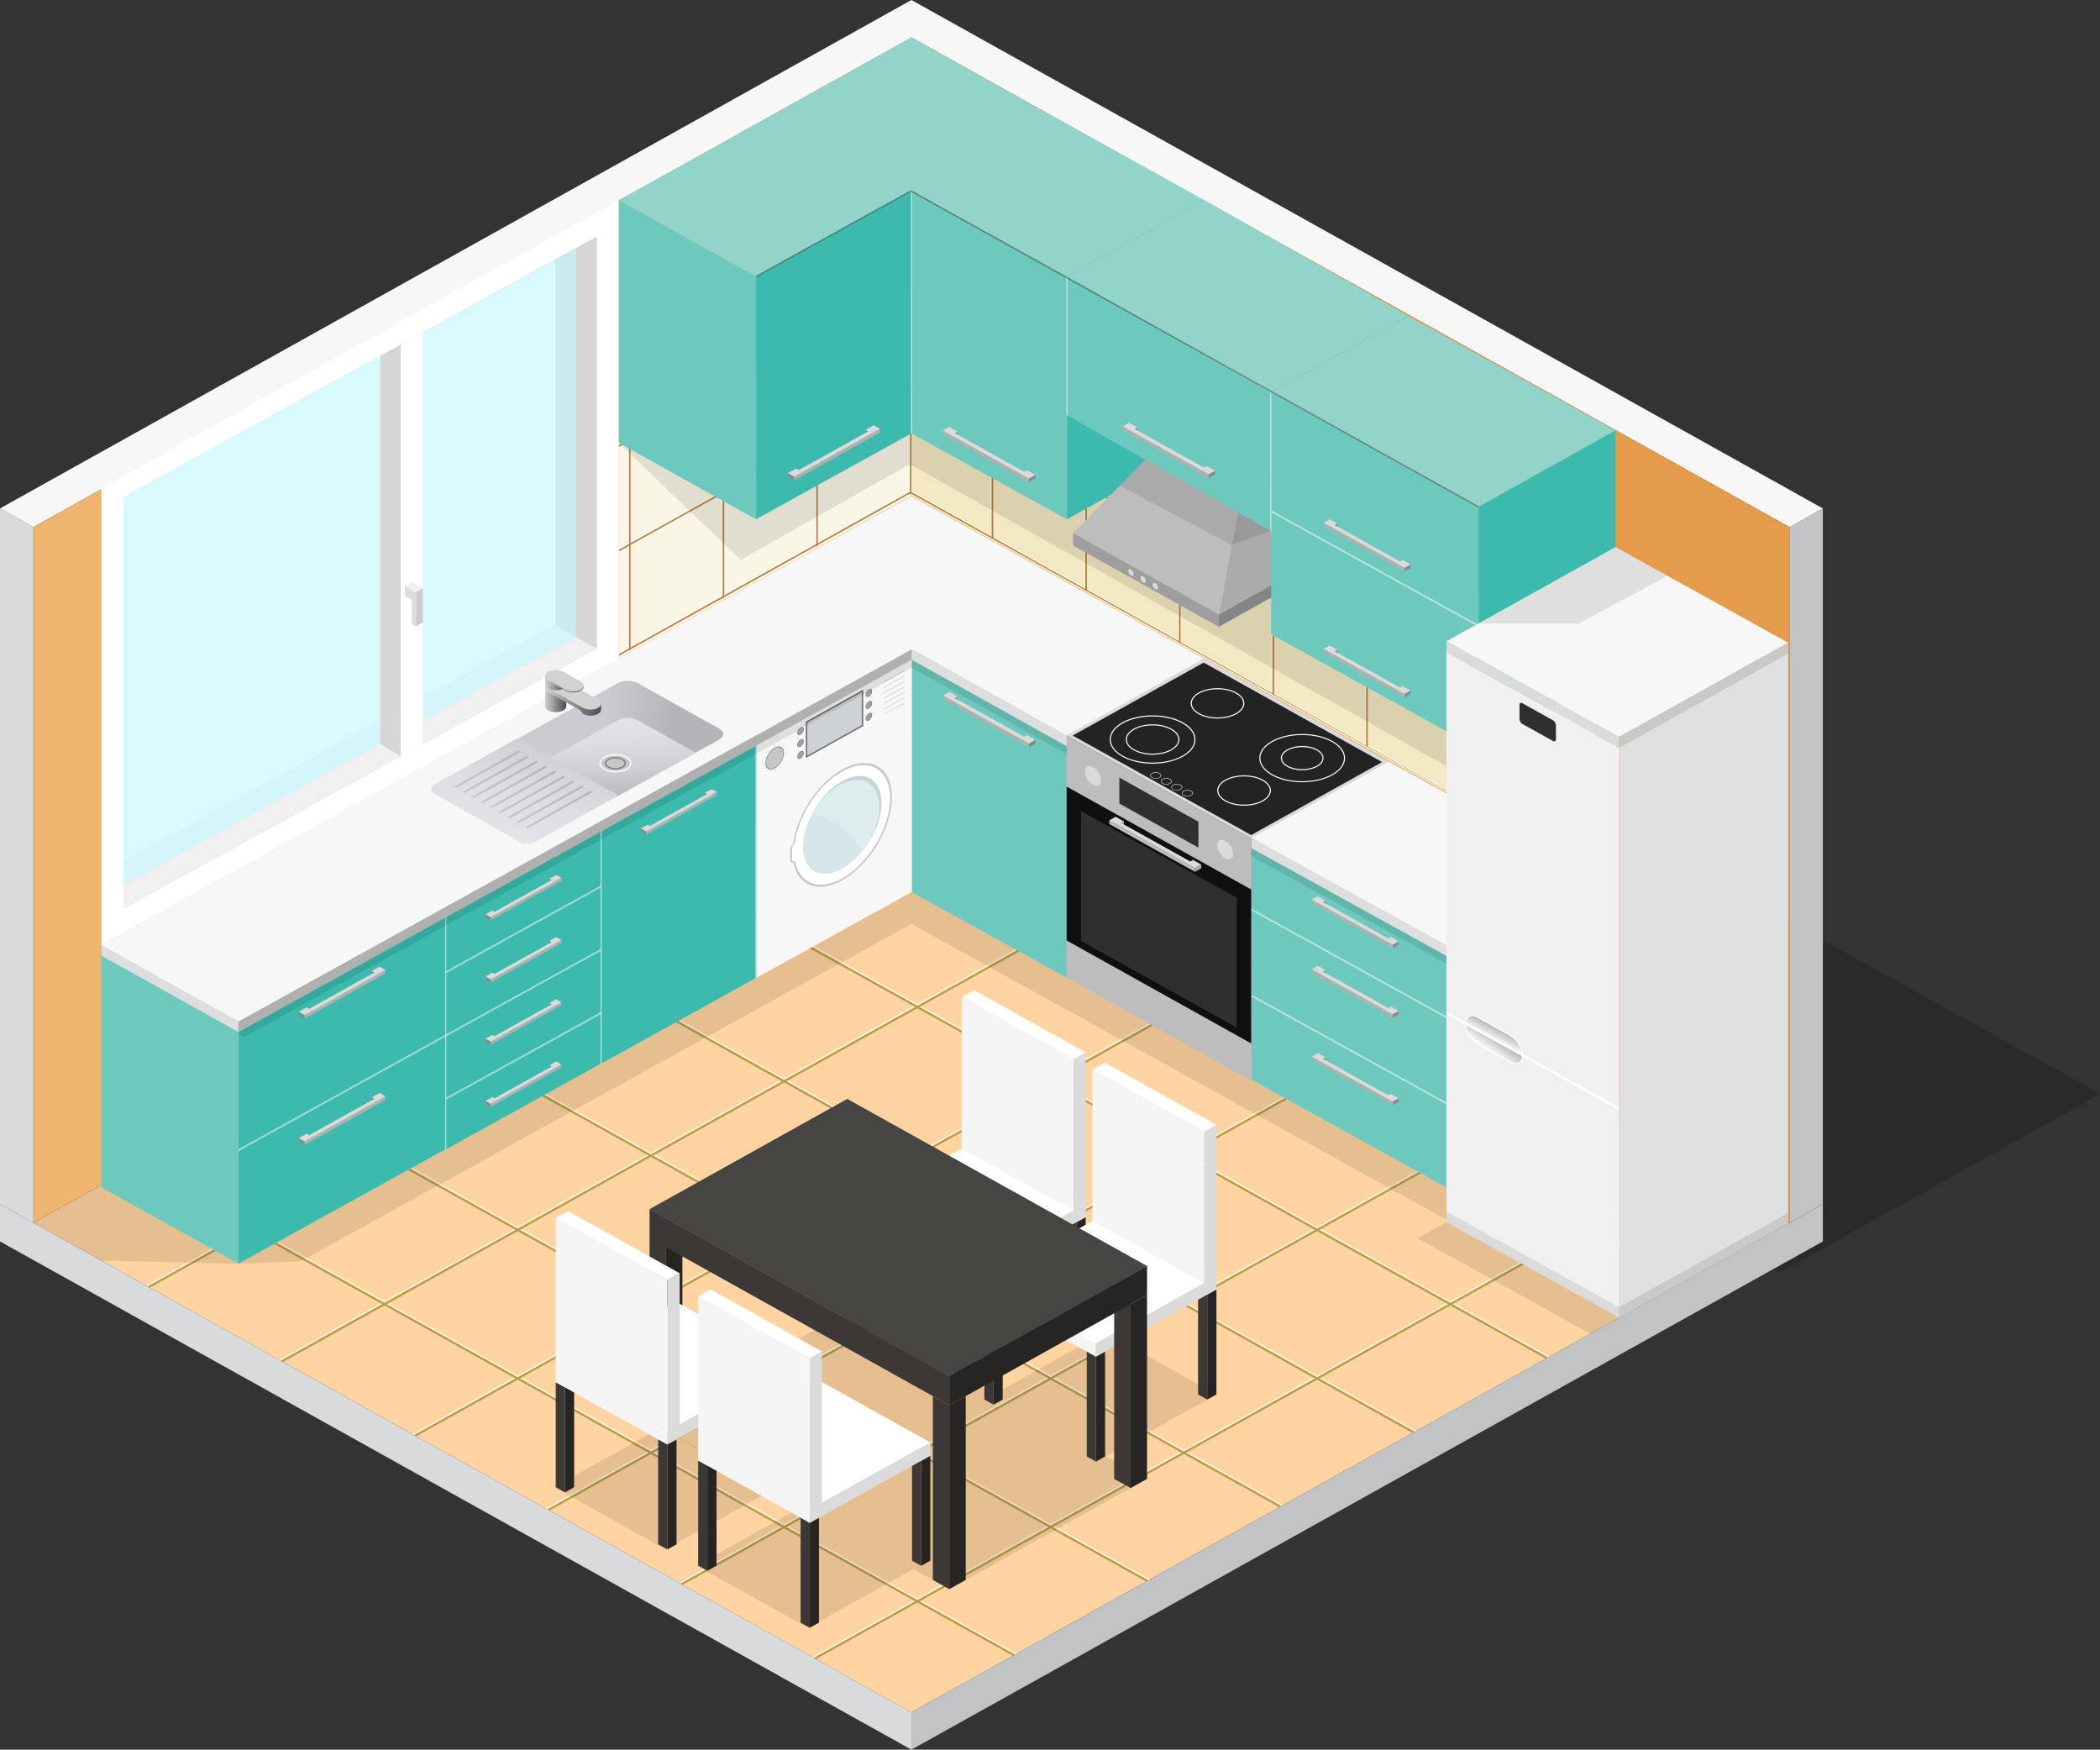 <?xml version="1.0" encoding="UTF-8"?>
<svg id="Layer_2" data-name="Layer 2" xmlns="http://www.w3.org/2000/svg" xmlns:xlink="http://www.w3.org/1999/xlink" viewBox="0 0 621.85 518.02">
  <rect x="0" y="0" width="621.85" height="518.02" fill="#333333" stroke="none"/>
  <defs>
    <style>
      .cls-1 {
        fill: #ddd;
      }

      .cls-2 {
        fill: url(#linear-gradient-2);
      }

      .cls-3 {
        fill: #f0f0f0;
      }

      .cls-4 {
        opacity: .7;
      }

      .cls-5 {
        fill: #0f0f0f;
      }

      .cls-6, .cls-7 {
        fill: #fff;
      }

      .cls-8 {
        fill: url(#linear-gradient-17);
      }

      .cls-9 {
        fill: #9e4f00;
      }

      .cls-10 {
        fill: #fafafa;
      }

      .cls-11 {
        fill: #e59c4a;
      }

      .cls-12 {
        fill: #dbdbdb;
      }

      .cls-13 {
        opacity: .5;
      }

      .cls-14 {
        fill: #d8dadb;
      }

      .cls-15 {
        fill: #3b3835;
      }

      .cls-16 {
        fill: url(#linear-gradient-15);
      }

      .cls-17 {
        fill: #c2f9ff;
        opacity: .6;
      }

      .cls-18 {
        fill: url(#linear-gradient-18);
      }

      .cls-19 {
        fill: #f5f5f5;
      }

      .cls-20 {
        fill: #a0a0a0;
      }

      .cls-21 {
        fill: url(#linear-gradient-14);
      }

      .cls-22 {
        fill: url(#linear-gradient-6);
      }

      .cls-23 {
        clip-path: url(#clippath-2);
      }

      .cls-24, .cls-7 {
        opacity: .2;
      }

      .cls-25 {
        fill: #d6d6d6;
      }

      .cls-26 {
        fill: #c7c7c9;
      }

      .cls-27 {
        fill: #c9c9c9;
      }

      .cls-28 {
        fill-rule: evenodd;
        opacity: .18;
      }

      .cls-29 {
        fill: #232323;
      }

      .cls-30 {
        fill: #2f2f2f;
      }

      .cls-31 {
        fill: #e0e0e0;
      }

      .cls-32 {
        fill: #d5e7e8;
      }

      .cls-33 {
        fill: url(#linear-gradient-11);
      }

      .cls-34 {
        fill: #dedede;
      }

      .cls-35 {
        fill: #f2e8c2;
      }

      .cls-36 {
        fill: #bdbdbd;
      }

      .cls-37 {
        clip-path: url(#clippath-1);
      }

      .cls-38 {
        fill: url(#linear-gradient-10);
      }

      .cls-39 {
        fill: #b0b0b0;
      }

      .cls-40 {
        opacity: .4;
      }

      .cls-41 {
        fill: #262523;
      }

      .cls-42 {
        fill: url(#linear-gradient-16);
      }

      .cls-43 {
        fill: #6dc9bd;
      }

      .cls-44 {
        fill: #faf6e6;
      }

      .cls-45 {
        fill: #ffd4a1;
      }

      .cls-46 {
        fill: #c1c3c4;
      }

      .cls-47 {
        fill: url(#linear-gradient-5);
      }

      .cls-48 {
        opacity: .1;
      }

      .cls-49 {
        clip-path: url(#clippath);
      }

      .cls-50 {
        fill: #858585;
      }

      .cls-51 {
        fill: #3bbaad;
      }

      .cls-52 {
        fill: #cdd3d4;
      }

      .cls-53 {
        fill: none;
      }

      .cls-54 {
        fill: url(#linear-gradient-7);
      }

      .cls-55 {
        fill: #ccc;
      }

      .cls-56 {
        fill: #ababab;
      }

      .cls-57 {
        fill: #f7f7f7;
      }

      .cls-58 {
        fill: url(#linear-gradient-9);
      }

      .cls-59 {
        fill: url(#linear-gradient-3);
      }

      .cls-60 {
        fill: #92d4c9;
      }

      .cls-61 {
        fill: #a8a8a8;
      }

      .cls-62 {
        fill: url(#linear-gradient);
      }

      .cls-63 {
        fill: #474542;
      }

      .cls-64 {
        fill: #7f7f7f;
      }

      .cls-65 {
        fill: #8a8a8a;
      }

      .cls-66 {
        fill: #6d6d6d;
      }

      .cls-67 {
        fill: #efb46d;
      }

      .cls-68 {
        fill: #d2d2d2;
      }

      .cls-69 {
        fill: #9e9e9e;
      }

      .cls-70 {
        fill: #c6c6c6;
      }

      .cls-71 {
        fill: url(#linear-gradient-19);
      }

      .cls-72 {
        fill: #231f20;
      }

      .cls-73 {
        fill: url(#linear-gradient-4);
      }

      .cls-74 {
        fill: url(#linear-gradient-8);
      }

      .cls-75 {
        fill: #9e8819;
      }

      .cls-76 {
        fill: url(#linear-gradient-12);
      }

      .cls-77 {
        fill: url(#linear-gradient-13);
      }
    </style>
    <clipPath id="clippath">
      <polygon class="cls-53" points="529.88 362.03 269.89 217.09 9.91 362.03 269.89 506.97 529.88 362.03"/>
    </clipPath>
    <clipPath id="clippath-1">
      <polygon class="cls-53" points="269.89 146.25 183.2 194.36 183.2 130.37 269.89 82.27 269.89 146.25"/>
    </clipPath>
    <clipPath id="clippath-2">
      <polygon class="cls-53" points="269.93 146.25 472.6 258.71 472.6 194.73 269.93 82.27 269.93 146.25"/>
    </clipPath>
    <linearGradient id="linear-gradient" x1="440.47" y1="311.11" x2="443.23" y2="307.17" gradientUnits="userSpaceOnUse">
      <stop offset="0" stop-color="#fff"/>
      <stop offset="1" stop-color="#b3b3b3"/>
    </linearGradient>
    <linearGradient id="linear-gradient-2" x1="443.92" y1="304.55" x2="442.16" y2="307.87" gradientUnits="userSpaceOnUse">
      <stop offset="0" stop-color="#b3b3b3"/>
      <stop offset="1" stop-color="#fff"/>
    </linearGradient>
    <linearGradient id="linear-gradient-3" x1="3563.14" y1="222.12" x2="3501.87" y2="215.68" gradientTransform="translate(-3349.46)" gradientUnits="userSpaceOnUse">
      <stop offset=".26" stop-color="#b4b5b8"/>
      <stop offset=".32" stop-color="#b9babd"/>
      <stop offset=".58" stop-color="#cbcccf"/>
    </linearGradient>
    <linearGradient id="linear-gradient-4" x1="3531.7" y1="212.82" x2="3533.32" y2="235.97" gradientTransform="translate(-3349.46)" gradientUnits="userSpaceOnUse">
      <stop offset="0" stop-color="#e3e4e8"/>
      <stop offset=".29" stop-color="#dddee2"/>
      <stop offset=".64" stop-color="#cfd0d4"/>
      <stop offset="1" stop-color="#b8b9bd"/>
    </linearGradient>
    <linearGradient id="linear-gradient-5" x1="-3687.75" y1="-1834.6" x2="-3680.43" y2="-1802.89" gradientTransform="translate(-1216.51 -2657.68) rotate(-150) skewX(-30)" gradientUnits="userSpaceOnUse">
      <stop offset="0" stop-color="#e3e4e8"/>
      <stop offset=".46" stop-color="#dddee2"/>
      <stop offset="1" stop-color="#cfd0d4"/>
    </linearGradient>
    <linearGradient id="linear-gradient-6" x1="529.13" y1="-512.36" x2="530.4" y2="-512.36" gradientTransform="translate(-827.08 258.67) rotate(30) skewX(-30)" gradientUnits="userSpaceOnUse">
      <stop offset="0" stop-color="#e3e4e8"/>
      <stop offset=".44" stop-color="#c5c6ca"/>
      <stop offset="1" stop-color="#a4a5a8"/>
    </linearGradient>
    <linearGradient id="linear-gradient-7" x1="532.16" y1="-512.41" x2="533.43" y2="-512.41" xlink:href="#linear-gradient-6"/>
    <linearGradient id="linear-gradient-8" x1="535.19" y1="-512.45" x2="536.45" y2="-512.45" xlink:href="#linear-gradient-6"/>
    <linearGradient id="linear-gradient-9" x1="538.21" y1="-512.5" x2="539.48" y2="-512.5" xlink:href="#linear-gradient-6"/>
    <linearGradient id="linear-gradient-10" x1="541.24" y1="-512.54" x2="542.51" y2="-512.54" xlink:href="#linear-gradient-6"/>
    <linearGradient id="linear-gradient-11" x1="544.27" y1="-512.59" x2="545.54" y2="-512.59" xlink:href="#linear-gradient-6"/>
    <linearGradient id="linear-gradient-12" x1="547.29" y1="-512.64" x2="548.57" y2="-512.64" xlink:href="#linear-gradient-6"/>
    <linearGradient id="linear-gradient-13" x1="550.32" y1="-512.68" x2="551.59" y2="-512.68" xlink:href="#linear-gradient-6"/>
    <linearGradient id="linear-gradient-14" x1="553.35" y1="-512.73" x2="554.62" y2="-512.73" xlink:href="#linear-gradient-6"/>
    <linearGradient id="linear-gradient-15" x1="2095.44" y1="207.28" x2="2101.72" y2="207.28" gradientTransform="translate(-1934.03)" gradientUnits="userSpaceOnUse">
      <stop offset="0" stop-color="#d2d2d2"/>
      <stop offset=".61" stop-color="#7e7d81"/>
      <stop offset="1" stop-color="#4e4d52"/>
    </linearGradient>
    <linearGradient id="linear-gradient-16" x1="2112.02" y1="208.29" x2="2112.02" y2="208.29" xlink:href="#linear-gradient-15"/>
    <linearGradient id="linear-gradient-17" y1="207.24" x2="2112.02" y2="207.24" xlink:href="#linear-gradient-15"/>
    <linearGradient id="linear-gradient-18" x1="2095.45" y1="202.32" x2="2101.73" y2="202.32" xlink:href="#linear-gradient-15"/>
    <linearGradient id="linear-gradient-19" x1="2095.44" y1="202.63" x2="2106.87" y2="202.63" xlink:href="#linear-gradient-15"/>
  </defs>
  <g id="_Ñëîé_2" data-name="Ñëîé 2">
    <polygon class="cls-28" points="527.03 376.77 621.85 323.84 497.33 254.91 490.47 361.92 527.03 376.77"/>
    <g>
      <g>
        <g>
          <polygon class="cls-45" points="529.88 362.03 269.89 217.09 9.91 362.03 269.89 506.97 529.88 362.03"/>
          <polygon class="cls-14" points="9.91 156.05 0 150.53 0 356.51 9.91 362.03 9.91 156.05"/>
          <polygon class="cls-57" points="0 150.53 9.91 156.05 269.89 11.11 269.89 0 0 150.53"/>
          <polygon class="cls-67" points="9.91 156.05 9.91 256.28 9.91 256.28 9.91 362.03 269.89 217.09 269.89 111.34 269.89 11.11 9.91 156.05"/>
          <polygon class="cls-46" points="529.88 156.05 539.78 150.53 539.78 356.51 529.88 362.03 529.88 156.05"/>
          <polygon class="cls-57" points="539.78 150.53 529.88 156.05 269.89 11.11 269.89 0 539.78 150.53"/>
          <polygon class="cls-14" points="0 356.51 0 367.55 269.89 518.02 269.89 506.97 0 356.51"/>
          <polygon class="cls-46" points="539.79 356.51 539.79 367.55 269.89 518.02 269.89 506.97 539.79 356.51"/>
          <polygon class="cls-11" points="529.88 256.28 529.88 156.05 269.89 11.11 269.89 111.34 269.89 217.09 529.88 362.03 529.88 256.28 529.88 256.28"/>
        </g>
        <g class="cls-4">
          <g class="cls-49">
            <g>
              <polygon class="cls-6" points="-22.06 373.76 -22.39 373.2 289.19 199.5 289.52 200.06 -22.06 373.76"/>
              <polygon class="cls-6" points="17.39 395.75 17.06 395.2 328.64 221.49 328.98 222.05 17.39 395.75"/>
              <polygon class="cls-6" points="56.85 417.75 56.51 417.19 368.1 243.49 368.43 244.05 56.85 417.75"/>
              <polygon class="cls-6" points="96.3 439.75 95.97 439.18 407.55 265.48 407.88 266.04 96.3 439.75"/>
              <polygon class="cls-6" points="135.76 461.74 135.42 461.18 447 287.48 447.34 288.04 135.76 461.74"/>
              <polygon class="cls-6" points="175.21 483.73 174.87 483.17 486.46 309.47 486.79 310.03 175.21 483.73"/>
              <polygon class="cls-6" points="214.66 505.73 214.33 505.17 525.91 331.47 526.24 332.03 214.66 505.73"/>
              <polygon class="cls-6" points="254.12 527.72 253.78 527.17 565.36 353.46 565.7 354.02 254.12 527.72"/>
              <polygon class="cls-6" points="289.19 527.72 -22.39 354.02 -22.06 353.46 289.53 527.17 289.19 527.72"/>
              <polygon class="cls-6" points="328.64 505.73 17.06 332.03 17.39 331.46 328.98 505.17 328.64 505.73"/>
              <polygon class="cls-6" points="368.1 483.73 56.51 310.03 56.85 309.47 368.43 483.17 368.1 483.73"/>
              <polygon class="cls-6" points="407.55 461.74 95.97 288.03 96.3 287.48 407.88 461.18 407.55 461.74"/>
              <polygon class="cls-6" points="447 439.75 135.42 266.04 135.75 265.48 447.34 439.18 447 439.75"/>
              <polygon class="cls-6" points="486.46 417.75 174.87 244.05 175.21 243.49 486.79 417.19 486.46 417.75"/>
              <polygon class="cls-6" points="525.91 395.75 214.33 222.05 214.66 221.49 526.25 395.2 525.91 395.75"/>
              <polygon class="cls-6" points="565.36 373.76 253.78 200.06 254.11 199.5 565.7 373.2 565.36 373.76"/>
            </g>
            <g>
              <polygon class="cls-75" points="-22.06 374.29 -22.39 373.72 289.19 200.02 289.52 200.58 -22.06 374.29"/>
              <polygon class="cls-75" points="17.39 396.28 17.06 395.72 328.64 222.02 328.98 222.58 17.39 396.28"/>
              <polygon class="cls-75" points="56.85 418.27 56.51 417.71 368.1 244.01 368.43 244.57 56.85 418.27"/>
              <polygon class="cls-75" points="96.3 440.27 95.97 439.71 407.55 266 407.88 266.57 96.3 440.27"/>
              <polygon class="cls-75" points="135.76 462.26 135.42 461.71 447 288 447.34 288.56 135.76 462.26"/>
              <polygon class="cls-75" points="175.21 484.26 174.87 483.7 486.46 310 486.79 310.55 175.21 484.26"/>
              <polygon class="cls-75" points="214.66 506.25 214.33 505.69 525.91 331.99 526.24 332.55 214.66 506.25"/>
              <polygon class="cls-75" points="254.12 528.25 253.78 527.69 565.36 353.99 565.7 354.54 254.12 528.25"/>
              <polygon class="cls-75" points="289.19 528.25 -22.39 354.54 -22.06 353.99 289.53 527.69 289.19 528.25"/>
              <polygon class="cls-75" points="328.64 506.25 17.06 332.55 17.39 331.99 328.98 505.69 328.64 506.25"/>
              <polygon class="cls-75" points="368.1 484.26 56.51 310.55 56.85 310 368.43 483.7 368.1 484.26"/>
              <polygon class="cls-75" points="407.55 462.26 95.97 288.56 96.3 288 407.88 461.71 407.55 462.26"/>
              <polygon class="cls-75" points="447 440.27 135.42 266.57 135.75 266 447.34 439.71 447 440.27"/>
              <polygon class="cls-75" points="486.46 418.27 174.87 244.57 175.21 244.01 486.79 417.72 486.46 418.27"/>
              <polygon class="cls-75" points="525.91 396.28 214.33 222.58 214.66 222.02 526.25 395.72 525.91 396.28"/>
              <polygon class="cls-75" points="565.36 374.29 253.78 200.58 254.11 200.02 565.7 373.73 565.36 374.29"/>
            </g>
          </g>
        </g>
      </g>
      <polygon class="cls-48" points="70.6 374.15 30.03 373.25 9.91 362.03 29.57 351.07 70.6 374.15"/>
      <polygon class="cls-48" points="428.46 361.17 261.35 268.87 269.89 264.11 437 356.41 428.46 361.17"/>
      <polygon class="cls-48" points="89.06 373.43 269.83 273.55 261.33 268.87 70.6 374.15 89.06 373.43"/>
      <g>
        <polygon class="cls-57" points="269.89 194.68 269.89 229.4 269.89 264.11 223.99 289.49 223.99 254.78 223.99 220.06 269.89 194.68"/>
        <polygon class="cls-6" points="269.89 194.69 223.99 220.08 181.12 196.21 227.02 170.82 269.89 194.69"/>
        <polygon class="cls-31" points="223.99 289.49 181.12 265.62 181.12 196.19 223.99 220.06 223.99 289.49"/>
        <g>
          <path class="cls-24" d="m234.01,251.58v3.15c0,.61.42.86.95.61,1.29,6.86,7.26,9.27,14.44,5.27,8.12-4.53,14.7-15.53,14.7-24.58s-6.58-12.72-14.7-8.2c-7.4,4.12-13.52,13.63-14.55,22.14-.48.37-.84,1.04-.84,1.61Zm3.33-.63c0-7.43,5.4-16.46,12.06-20.17,6.66-3.71,12.06-.7,12.06,6.73s-5.4,16.46-12.06,20.17c-6.66,3.71-12.06.7-12.06-6.72Z"/>
          <path class="cls-32" d="m237.74,250.73c0,7.17,5.21,10.08,11.65,6.49,6.43-3.59,11.65-12.31,11.65-19.48s-5.21-10.08-11.65-6.5-11.65,12.31-11.65,19.48Z"/>
          <path class="cls-6" d="m234.53,251.34v3.05c0,.59.41.83.92.59,1.25,6.63,7.01,8.95,13.94,5.09,7.84-4.37,14.2-15,14.2-23.74s-6.36-12.29-14.2-7.92c-7.15,3.98-13.06,13.17-14.05,21.38-.46.36-.82,1-.82,1.55Zm3.22-.61c0-7.17,5.21-15.89,11.65-19.48s11.65-.68,11.65,6.5-5.21,15.89-11.65,19.48c-6.43,3.58-11.65.68-11.65-6.49Z"/>
          <path class="cls-7" d="m240.34,241.11c2.14-4.13,5.4-7.83,9.05-9.87,6.43-3.59,11.65-.68,11.65,6.5,0,4.8-2.34,10.3-5.82,14.48-3.24-6.12-8.43-9.94-14.88-11.11Z"/>
          <path class="cls-48" d="m260.34,238.91c0-7.17-5.21-10.08-11.65-6.49-3.05,1.7-5.82,4.55-7.89,7.84,2.13-3.78,5.19-7.12,8.59-9.01,6.43-3.59,11.65-.68,11.65,6.5,0,3.78-1.45,7.98-3.76,11.64,1.9-3.37,3.06-7.09,3.06-10.47Z"/>
        </g>
        <g>
          <polygon class="cls-57" points="223.99 234.96 269.82 209.75 269.82 194.87 223.99 220.07 223.99 234.96"/>
          <polygon class="cls-52" points="238.75 224.18 255.3 214.96 255.3 204.68 238.75 213.91 238.75 224.18"/>
          <path class="cls-66" d="m238.64,213.66l16.97-9.46v10.75l-16.97,9.46v-10.75Zm16.55-8.75l-16.13,8.99v9.81l16.13-8.99v-9.81Z"/>
          <g>
            <path class="cls-66" d="m236.1,217c0,.59.42.82.95.53.52-.29.95-1,.95-1.59s-.42-.82-.95-.53c-.52.29-.95,1-.95,1.58Z"/>
            <path class="cls-20" d="m236.2,216.94c0,.52.38.73.84.47.47-.26.84-.89.84-1.41s-.38-.73-.84-.47c-.47.26-.84.89-.84,1.41Z"/>
          </g>
          <g>
            <path class="cls-66" d="m236.1,220.53c0,.58.42.82.95.53.52-.29.95-1,.95-1.59s-.42-.82-.95-.53c-.52.29-.95,1-.95,1.59Z"/>
            <path class="cls-20" d="m236.2,220.47c0,.52.38.73.84.47.47-.26.84-.89.84-1.41s-.38-.73-.84-.47c-.47.26-.84.89-.84,1.41Z"/>
          </g>
          <path class="cls-66" d="m226.68,225.94c0,1.68,1.22,2.36,2.73,1.52,1.5-.84,2.72-2.88,2.72-4.56s-1.22-2.36-2.72-1.52c-1.5.84-2.73,2.88-2.73,4.56Z"/>
          <path class="cls-70" d="m226.83,225.86c0,1.59,1.15,2.23,2.58,1.44,1.42-.79,2.58-2.73,2.58-4.31s-1.15-2.23-2.58-1.44c-1.42.79-2.58,2.73-2.58,4.31Z"/>
          <g>
            <path class="cls-66" d="m236.1,224.05c0,.58.42.82.95.53.52-.29.95-1,.95-1.59s-.42-.82-.95-.53c-.52.29-.95,1-.95,1.59Z"/>
            <path class="cls-20" d="m236.2,223.99c0,.52.38.73.84.47.47-.26.84-.89.84-1.41s-.38-.73-.84-.47c-.47.26-.84.89-.84,1.41Z"/>
          </g>
          <g>
            <path class="cls-66" d="m256.34,205.72c0,.58.42.82.95.53.52-.29.95-1,.95-1.59s-.42-.82-.95-.53c-.52.29-.95,1-.95,1.59Z"/>
            <path class="cls-20" d="m256.44,205.66c0,.52.38.73.84.47.47-.26.84-.89.84-1.41s-.38-.73-.84-.47c-.47.26-.84.89-.84,1.41Z"/>
          </g>
          <g>
            <path class="cls-66" d="m256.34,209.24c0,.59.42.82.95.53.52-.29.95-1,.95-1.59s-.42-.82-.95-.53c-.52.29-.95,1-.95,1.59Z"/>
            <path class="cls-20" d="m256.44,209.18c0,.52.38.73.84.47.47-.26.84-.89.84-1.41s-.38-.73-.84-.47c-.47.26-.84.89-.84,1.41Z"/>
          </g>
          <g>
            <path class="cls-66" d="m256.34,212.77c0,.58.42.82.95.53.52-.29.95-1,.95-1.59s-.42-.82-.95-.53c-.52.29-.95,1-.95,1.59Z"/>
            <path class="cls-20" d="m256.44,212.71c0,.52.38.73.84.47.47-.26.84-.89.84-1.41s-.38-.73-.84-.47c-.47.26-.84.89-.84,1.41Z"/>
          </g>
          <g>
            <path class="cls-61" d="m229.41,221.11s.02-.05.03-.11c.01-.07.02-.15.02-.23,0-.08,0-.15-.02-.2-.01-.05-.03-.08-.03-.08,0,0-.02.05-.03.11-.01.07-.02.15-.02.23,0,.08,0,.15.02.2.01.05.03.08.03.08Z"/>
            <path class="cls-61" d="m230.66,220.72s.03-.04.06-.11c.04-.07.07-.15.1-.24.03-.09.05-.18.06-.24,0-.07.01-.11.01-.11,0,0-.03.05-.06.11-.04.07-.07.15-.1.24-.03.09-.05.18-.06.24,0,.06-.01.11-.01.11Z"/>
            <path class="cls-61" d="m231.68,221.03s.04-.03.09-.09c.05-.05.11-.13.16-.21.05-.08.1-.17.13-.23.03-.07.05-.12.05-.12,0,0-.04.03-.09.09-.05.05-.11.13-.16.21-.05.08-.1.17-.13.23-.03.07-.05.12-.05.12Z"/>
            <path class="cls-61" d="m232.28,221.97s.04-.01.09-.05c.05-.03.12-.08.19-.14.07-.06.13-.12.18-.18.05-.06.08-.1.08-.1,0,0-.04.02-.09.05-.05.03-.12.08-.19.14-.07.06-.13.12-.18.18-.05.06-.08.1-.08.1Z"/>
            <path class="cls-61" d="m232.33,223.37s.03,0,.08,0c.05,0,.12-.02.19-.04.07-.03.14-.06.19-.1.05-.04.09-.07.09-.07,0,0-.03,0-.08,0-.05,0-.12.02-.19.04-.07.03-.14.06-.19.1-.05.04-.09.07-.09.07Z"/>
            <path class="cls-61" d="m231.84,224.96s.02.03.06.05c.03.03.09.05.14.06.06,0,.12.01.17,0,.05,0,.09-.02.09-.02,0,0-.02-.03-.05-.05-.04-.03-.09-.05-.14-.06-.06,0-.12-.01-.17,0-.05,0-.09.02-.09.02Z"/>
            <path class="cls-61" d="m230.89,226.46s0,.04.02.09c.01.05.04.11.08.16.04.04.08.09.12.11.04.02.07.03.07.03,0,0,0-.04-.02-.09-.01-.05-.04-.11-.08-.16-.04-.04-.08-.09-.12-.11-.04-.02-.07-.03-.07-.03Z"/>
            <path class="cls-61" d="m229.67,227.58s-.01.05-.02.11c0,.07,0,.14,0,.22,0,.07.02.14.04.19.02.04.04.07.04.07,0,0,.01-.05.02-.11.01-.07,0-.14,0-.22,0-.07-.02-.14-.04-.19-.02-.04-.04-.07-.04-.07Z"/>
            <path class="cls-61" d="m228.39,228.1s-.03.04-.06.11c-.03.07-.06.15-.09.24-.02.08-.04.17-.04.23,0,.06,0,.11,0,.11,0,0,.03-.05.06-.11.03-.07.06-.16.09-.24.02-.09.04-.17.04-.24,0-.06,0-.1,0-.1Z"/>
            <path class="cls-61" d="m227.31,227.93s-.04.04-.08.09c-.05.06-.1.14-.15.22-.05.09-.09.17-.12.24-.03.07-.04.12-.04.12,0,0,.04-.04.08-.09.05-.06.1-.14.15-.22.05-.08.09-.17.12-.24.03-.07.04-.11.04-.11Z"/>
            <path class="cls-61" d="m226.62,227.11s-.04.02-.09.05c-.05.04-.12.1-.19.16-.07.07-.13.14-.17.2-.05.06-.07.1-.07.1,0,0,.04-.02.09-.05.05-.04.12-.09.19-.16.07-.07.13-.13.17-.19.04-.06.07-.1.07-.1Z"/>
            <path class="cls-61" d="m226.45,225.78s-.03,0-.09,0c-.05,0-.12.04-.19.06-.07.04-.14.07-.19.12-.05.04-.09.08-.09.08,0,0,.03,0,.09,0,.05,0,.12-.03.19-.06.07-.04.14-.07.19-.11.05-.04.09-.07.09-.07Z"/>
            <path class="cls-61" d="m226.84,224.2s-.02-.02-.06-.04c-.04-.02-.1-.04-.16-.04-.06,0-.13,0-.18.01-.05.01-.09.03-.09.03,0,0,.02.02.06.04.04.03.1.04.16.04.06,0,.13,0,.18-.01.05-.01.09-.03.09-.03Z"/>
            <path class="cls-61" d="m227.71,222.66s0-.04-.03-.08c-.02-.05-.05-.09-.09-.14-.04-.04-.09-.07-.13-.09-.04-.01-.07-.02-.07-.02,0,0,0,.04.03.08.02.05.05.09.09.14.04.04.09.07.13.09.04.01.08.02.08.02Z"/>
          </g>
          <g>
            <polygon class="cls-61" points="261.71 201.98 267.86 198.55 267.86 198.43 261.71 201.86 261.71 201.98"/>
            <polygon class="cls-61" points="261.71 203.58 267.86 200.15 267.86 200.04 261.71 203.46 261.71 203.58"/>
            <polygon class="cls-61" points="261.71 205.19 267.86 201.76 267.86 201.64 261.71 205.07 261.71 205.19"/>
            <polygon class="cls-61" points="261.71 206.79 267.86 203.37 267.86 203.25 261.71 206.68 261.71 206.79"/>
            <polygon class="cls-61" points="261.71 208.4 267.86 204.97 267.86 204.86 261.71 208.28 261.71 208.4"/>
            <polygon class="cls-61" points="261.71 210.01 267.86 206.58 267.86 206.46 261.71 209.89 261.71 210.01"/>
            <polygon class="cls-61" points="261.71 211.61 267.86 208.19 267.86 208.07 261.71 211.5 261.71 211.61"/>
          </g>
        </g>
      </g>
      <polygon class="cls-48" points="321.49 391.43 285.83 411.34 252.77 392.91 288.43 373 321.49 391.43"/>
      <polygon class="cls-48" points="360.21 412.87 327.53 431.13 294.47 412.71 327.15 394.44 360.21 412.87"/>
      <polygon class="cls-48" points="281.11 470.49 192.35 421.01 250.9 388.37 339.66 437.85 281.11 470.49"/>
      <polygon class="cls-48" points="197.11 458.76 228.8 441.06 195.75 422.63 164.06 440.33 197.11 458.76"/>
      <polygon class="cls-48" points="239.28 481.95 270.47 464.56 237.42 446.13 206.23 463.52 239.28 481.95"/>
      <polygon class="cls-44" points="269.89 146.78 183.2 194.89 183.2 130.9 269.89 82.8 269.89 146.78"/>
      <polygon class="cls-35" points="269.89 146.78 472.56 259.24 472.56 195.26 269.89 82.8 269.89 146.78"/>
      <g class="cls-37">
        <g class="cls-4">
          <g>
            <rect class="cls-6" x="158.2" y="69.86" width=".47" height="244.14"/>
            <rect class="cls-6" x="185.93" y="54.4" width=".47" height="244.15"/>
            <rect class="cls-6" x="213.66" y="38.94" width=".47" height="244.15"/>
            <rect class="cls-6" x="241.38" y="23.49" width=".47" height="244.15"/>
            <rect class="cls-6" x="269.11" y="8.03" width=".47" height="244.15"/>
            <rect class="cls-6" x="296.84" y="-7.43" width=".47" height="244.15"/>
            <rect class="cls-6" x="324.56" y="-22.88" width=".47" height="244.15"/>
            <rect class="cls-6" x="352.29" y="-38.34" width=".47" height="244.15"/>
            <polygon class="cls-6" points="365.09 185.19 146.11 307.27 145.88 306.87 364.85 184.8 365.09 185.19"/>
            <polygon class="cls-6" points="365.09 154.28 146.11 276.35 145.88 275.96 364.85 153.88 365.09 154.28"/>
            <polygon class="cls-6" points="365.09 123.36 146.11 245.44 145.88 245.04 364.85 122.97 365.09 123.36"/>
            <polygon class="cls-6" points="365.09 92.45 146.11 214.52 145.88 214.13 364.85 92.05 365.09 92.45"/>
            <polygon class="cls-6" points="365.09 61.53 146.11 183.61 145.88 183.21 364.85 61.14 365.09 61.53"/>
            <polygon class="cls-6" points="365.09 30.62 146.11 152.7 145.88 152.3 364.85 30.23 365.09 30.62"/>
            <polygon class="cls-6" points="365.09 -.29 146.11 121.78 145.88 121.39 364.85 -.69 365.09 -.29"/>
            <polygon class="cls-6" points="365.09 -31.21 146.11 90.87 145.88 90.47 364.85 -31.6 365.09 -31.21"/>
          </g>
          <g>
            <rect class="cls-9" x="158.53" y="70.04" width=".47" height="244.15"/>
            <rect class="cls-9" x="186.26" y="54.59" width=".47" height="244.15"/>
            <rect class="cls-9" x="213.99" y="39.13" width=".47" height="244.15"/>
            <rect class="cls-9" x="241.71" y="23.67" width=".47" height="244.14"/>
            <rect class="cls-9" x="269.44" y="8.21" width=".47" height="244.15"/>
            <rect class="cls-9" x="297.17" y="-7.24" width=".47" height="244.15"/>
            <rect class="cls-9" x="324.89" y="-22.7" width=".47" height="244.14"/>
            <rect class="cls-9" x="352.62" y="-38.16" width=".47" height="244.15"/>
            <polygon class="cls-9" points="365.42 185.38 146.44 307.45 146.21 307.06 365.18 184.98 365.42 185.38"/>
            <polygon class="cls-9" points="365.42 154.46 146.44 276.54 146.21 276.14 365.18 154.07 365.42 154.46"/>
            <polygon class="cls-9" points="365.42 123.55 146.44 245.62 146.21 245.23 365.18 123.15 365.42 123.55"/>
            <polygon class="cls-9" points="365.42 92.63 146.44 214.71 146.21 214.31 365.18 92.24 365.42 92.63"/>
            <polygon class="cls-9" points="365.42 61.72 146.44 183.79 146.21 183.4 365.18 61.33 365.42 61.72"/>
            <polygon class="cls-9" points="365.42 30.8 146.44 152.88 146.21 152.49 365.18 30.41 365.42 30.8"/>
            <polygon class="cls-9" points="365.42 -.11 146.44 121.96 146.21 121.57 365.18 -.5 365.42 -.11"/>
            <polygon class="cls-9" points="365.42 -31.02 146.44 91.05 146.21 90.66 365.18 -31.42 365.42 -31.02"/>
          </g>
        </g>
      </g>
      <g class="cls-23">
        <g class="cls-4">
          <g>
            <polygon class="cls-6" points="266.05 188.36 265.58 187.83 265.58 -56.31 266.05 -55.79 266.05 188.36"/>
            <polygon class="cls-6" points="293.78 203.82 293.31 203.29 293.31 -40.86 293.78 -40.33 293.78 203.82"/>
            <polygon class="cls-6" points="321.51 219.27 321.04 218.75 321.04 -25.4 321.51 -24.87 321.51 219.27"/>
            <polygon class="cls-6" points="349.24 234.73 348.77 234.21 348.77 -9.94 349.24 -9.42 349.24 234.73"/>
            <polygon class="cls-6" points="376.96 250.19 376.49 249.66 376.49 5.52 376.96 6.04 376.96 250.19"/>
            <polygon class="cls-6" points="404.69 265.65 404.22 265.12 404.22 20.97 404.69 21.5 404.69 265.65"/>
            <polygon class="cls-6" points="432.42 281.1 431.94 280.58 431.95 36.43 432.42 36.96 432.42 281.1"/>
            <polygon class="cls-6" points="460.14 296.56 459.67 296.04 459.67 51.89 460.14 52.41 460.14 296.56"/>
            <polygon class="cls-6" points="472.47 289.69 253.5 167.61 253.26 166.96 472.23 289.03 472.47 289.69"/>
            <polygon class="cls-6" points="472.47 258.78 253.5 136.7 253.26 136.04 472.23 258.12 472.47 258.78"/>
            <polygon class="cls-6" points="472.47 227.86 253.5 105.79 253.26 105.13 472.23 227.2 472.47 227.86"/>
            <polygon class="cls-6" points="472.47 196.95 253.5 74.87 253.26 74.21 472.23 196.29 472.47 196.95"/>
            <polygon class="cls-6" points="472.47 166.03 253.5 43.96 253.26 43.3 472.23 165.38 472.47 166.03"/>
            <polygon class="cls-6" points="472.47 135.12 253.5 13.04 253.26 12.39 472.23 134.46 472.47 135.12"/>
            <polygon class="cls-6" points="472.47 104.2 253.5 -17.87 253.26 -18.53 472.23 103.55 472.47 104.2"/>
            <polygon class="cls-6" points="472.47 73.29 253.5 -48.79 253.26 -49.44 472.23 72.63 472.47 73.29"/>
          </g>
          <g>
            <polygon class="cls-9" points="266.39 188.91 265.92 188.39 265.91 -55.76 266.39 -55.23 266.39 188.91"/>
            <polygon class="cls-9" points="294.11 204.37 293.64 203.84 293.64 -40.3 294.11 -39.78 294.11 204.37"/>
            <polygon class="cls-9" points="321.84 219.83 321.37 219.3 321.37 -24.84 321.84 -24.32 321.84 219.83"/>
            <polygon class="cls-9" points="349.57 235.28 349.1 234.76 349.1 -9.39 349.57 -8.86 349.57 235.28"/>
            <polygon class="cls-9" points="377.29 250.74 376.82 250.22 376.82 6.07 377.29 6.59 377.29 250.74"/>
            <polygon class="cls-9" points="405.02 266.2 404.55 265.67 404.55 21.53 405.02 22.05 405.02 266.2"/>
            <polygon class="cls-9" points="432.75 281.66 432.28 281.13 432.28 36.98 432.75 37.51 432.75 281.66"/>
            <polygon class="cls-9" points="460.47 297.11 460 296.59 460 52.44 460.47 52.97 460.47 297.11"/>
            <polygon class="cls-9" points="472.8 290.24 253.83 168.17 253.59 167.51 472.56 289.59 472.8 290.24"/>
            <polygon class="cls-9" points="472.8 259.33 253.83 137.25 253.59 136.6 472.56 258.67 472.8 259.33"/>
            <polygon class="cls-9" points="472.8 228.41 253.83 106.34 253.59 105.68 472.56 227.76 472.8 228.41"/>
            <polygon class="cls-9" points="472.8 197.5 253.83 75.42 253.59 74.77 472.56 196.84 472.8 197.5"/>
            <polygon class="cls-9" points="472.8 166.58 253.83 44.51 253.59 43.85 472.56 165.93 472.8 166.58"/>
            <polygon class="cls-9" points="472.8 135.67 253.83 13.6 253.59 12.94 472.56 135.01 472.8 135.67"/>
            <polygon class="cls-9" points="472.8 104.75 253.83 -17.32 253.59 -17.98 472.56 104.1 472.8 104.75"/>
            <polygon class="cls-9" points="472.8 73.84 253.83 -48.23 253.59 -48.89 472.56 73.18 472.8 73.84"/>
          </g>
        </g>
      </g>
      <polygon class="cls-48" points="183.2 131.09 219.33 165.75 269.44 137.42 428.31 226.82 428.31 195.17 269.74 110.91 183.2 131.09"/>
      <g>
        <polygon class="cls-60" points="315.94 217.7 269.89 192.26 310.58 169.58 356.63 195.02 315.94 217.7"/>
        <polygon class="cls-51" points="315.94 289.56 315.94 217.7 356.63 195.01 356.63 266.88 315.94 289.56"/>
        <polygon class="cls-43" points="315.94 289.56 269.89 264.11 269.89 192.25 315.94 217.7 315.94 289.56"/>
        <g>
          <polygon class="cls-39" points="304.71 221.2 279.25 207.01 279.25 205.92 304.71 220.11 304.71 221.2"/>
          <polygon class="cls-12" points="304.1 217.67 303.29 218.13 282.8 206.71 283.61 206.25 281.13 204.86 280.32 205.32 279.25 205.92 304.71 220.11 305.77 219.51 306.58 219.05 304.1 217.67"/>
          <polygon class="cls-65" points="306.58 219.05 306.58 220.15 304.71 221.2 304.71 220.11 306.58 219.05"/>
          <polygon class="cls-65" points="283.61 206.25 283.61 207.16 282.8 206.71 282.8 206.71 283.61 206.25"/>
        </g>
      </g>
      <g>
        <polygon class="cls-60" points="177.99 243.14 223.98 217.72 183.35 195.07 137.36 220.49 177.99 243.14"/>
        <polygon class="cls-43" points="177.99 314.91 177.99 243.14 137.35 220.48 137.35 292.26 177.99 314.91"/>
        <polygon class="cls-51" points="177.99 314.92 223.98 289.49 223.98 217.72 177.99 243.14 177.99 314.92"/>
        <g>
          <polygon class="cls-39" points="191.28 247.08 212.24 235.39 212.24 234.49 191.28 246.18 191.28 247.08"/>
          <polygon class="cls-12" points="191.78 244.17 192.44 244.55 209.32 235.14 208.65 234.76 210.7 233.62 211.36 234 212.24 234.49 191.28 246.18 190.4 245.69 189.73 245.31 191.78 244.17"/>
          <polygon class="cls-65" points="189.73 245.31 189.73 246.22 191.28 247.08 191.28 246.18 189.73 245.31"/>
          <polygon class="cls-65" points="208.66 234.76 208.66 235.51 209.32 235.14 209.32 235.14 208.66 234.76"/>
        </g>
      </g>
      <g>
        <polygon class="cls-60" points="132 268.55 177.99 243.14 137.36 220.48 91.37 245.9 132 268.55"/>
        <polygon class="cls-43" points="132 340.33 132 268.55 91.37 245.9 91.37 317.67 132 340.33"/>
        <polygon class="cls-51" points="132 340.33 177.99 314.91 177.99 243.13 132 268.55 132 340.33"/>
        <g class="cls-13">
          <polygon class="cls-6" points="132 288.17 177.99 262.74 177.99 262.14 132 287.57 132 288.17"/>
        </g>
        <g class="cls-13">
          <polygon class="cls-6" points="132 306.9 177.99 281.48 177.99 280.89 132 306.3 132 306.9"/>
        </g>
        <g class="cls-13">
          <polygon class="cls-6" points="132 325.64 177.99 300.22 177.99 299.62 132 325.04 132 325.64"/>
        </g>
        <g>
          <polygon class="cls-39" points="145.29 272.49 166.25 260.81 166.25 259.9 145.29 271.59 145.29 272.49"/>
          <polygon class="cls-12" points="145.79 269.59 146.45 269.96 163.33 260.55 162.66 260.17 164.71 259.04 165.37 259.42 166.25 259.9 145.28 271.59 144.41 271.1 143.74 270.73 145.79 269.59"/>
          <polygon class="cls-65" points="143.74 270.73 143.74 271.63 145.29 272.49 145.29 271.59 143.74 270.73"/>
          <polygon class="cls-65" points="162.67 260.18 162.67 260.92 163.33 260.55 163.33 260.55 162.67 260.18"/>
        </g>
        <g>
          <polygon class="cls-39" points="145.29 290.9 166.25 279.21 166.25 278.31 145.29 290 145.29 290.9"/>
          <polygon class="cls-12" points="145.79 287.99 146.45 288.37 163.33 278.96 162.66 278.58 164.71 277.44 165.37 277.82 166.25 278.31 145.28 290 144.41 289.51 143.74 289.13 145.79 287.99"/>
          <polygon class="cls-65" points="143.74 289.13 143.74 290.04 145.29 290.9 145.29 290 143.74 289.13"/>
          <polygon class="cls-65" points="162.67 278.59 162.67 279.33 163.33 278.96 163.33 278.96 162.67 278.59"/>
        </g>
        <g>
          <polygon class="cls-39" points="145.29 309.31 166.25 297.62 166.25 296.72 145.29 308.41 145.29 309.31"/>
          <polygon class="cls-12" points="145.79 306.4 146.45 306.78 163.33 297.37 162.66 296.99 164.71 295.85 165.37 296.23 166.25 296.72 145.28 308.41 144.41 307.92 143.74 307.54 145.79 306.4"/>
          <polygon class="cls-65" points="143.74 307.54 143.74 308.44 145.29 309.31 145.29 308.41 143.74 307.54"/>
          <polygon class="cls-65" points="162.67 296.99 162.67 297.74 163.33 297.37 163.33 297.37 162.67 296.99"/>
        </g>
        <g>
          <polygon class="cls-39" points="145.29 327.72 166.25 316.03 166.25 315.13 145.29 326.82 145.29 327.72"/>
          <polygon class="cls-12" points="145.79 324.81 146.45 325.19 163.33 315.78 162.66 315.4 164.71 314.26 165.37 314.64 166.25 315.13 145.28 326.82 144.41 326.33 143.74 325.95 145.79 324.81"/>
          <polygon class="cls-65" points="143.74 325.95 143.74 326.85 145.29 327.72 145.29 326.82 143.74 325.95"/>
          <polygon class="cls-65" points="162.67 315.4 162.67 316.15 163.33 315.78 163.33 315.78 162.67 315.4"/>
        </g>
      </g>
      <g>
        <polygon class="cls-29" points="370.5 248.25 315.85 217.78 356.41 195.17 411.07 225.63 370.5 248.25"/>
        <path class="cls-12" d="m356.63,195.01l-40.78,22.77,54.65,30.47,40.78-22.77-54.65-30.47Zm-38.98,22.77l38.77-21.61,52.85,29.46-38.77,21.61-52.85-29.46Z"/>
        <polygon class="cls-56" points="370.5 319.97 370.5 248.32 411.07 225.7 411.07 297.36 370.5 319.97"/>
        <polygon class="cls-36" points="370.5 319.97 315.85 289.51 315.85 217.85 370.5 248.32 370.5 319.97"/>
        <polygon class="cls-5" points="370.5 308.92 315.85 278.45 315.85 232.88 370.5 263.35 370.5 308.92"/>
        <polygon class="cls-30" points="366.21 304.25 320.13 278.56 320.13 240.14 366.21 265.83 366.21 304.25"/>
        <polygon class="cls-30" points="354.88 250.96 331.46 237.9 331.46 230.23 354.88 243.29 354.88 250.96"/>
        <path class="cls-12" d="m326,231.02c0,1.45-1.05,2.03-2.34,1.31-1.3-.72-2.35-2.48-2.35-3.92s1.05-2.03,2.35-1.31c1.29.72,2.34,2.48,2.34,3.92Z"/>
        <path class="cls-12" d="m365.16,252.85c0,1.45-1.05,2.03-2.35,1.31-1.3-.72-2.35-2.48-2.35-3.92s1.05-2.03,2.35-1.31c1.3.72,2.35,2.48,2.35,3.92Z"/>
        <path class="cls-6" d="m341.31,226.1c-3.38,0-6.55-.73-8.95-2.07-2.42-1.35-3.75-3.15-3.75-5.08s1.33-3.73,3.75-5.08c2.39-1.33,5.57-2.07,8.95-2.07s6.55.73,8.95,2.07c2.42,1.35,3.75,3.15,3.75,5.08s-1.33,3.73-3.75,5.08c-2.39,1.33-5.57,2.07-8.95,2.07Zm0-13.98c-3.32,0-6.44.72-8.79,2.03-2.32,1.29-3.59,3-3.59,4.81s1.28,3.52,3.59,4.81c2.34,1.31,5.46,2.03,8.79,2.03s6.44-.72,8.79-2.03c2.32-1.29,3.59-3,3.59-4.81s-1.28-3.52-3.59-4.81c-2.34-1.31-5.47-2.03-8.79-2.03Z"/>
        <path class="cls-6" d="m341.31,223.44c-2.1,0-4.08-.46-5.58-1.29-1.52-.85-2.36-1.98-2.36-3.2s.84-2.35,2.36-3.2c1.49-.83,3.47-1.29,5.58-1.29s4.08.46,5.58,1.29c1.52.85,2.36,1.98,2.36,3.2s-.84,2.35-2.36,3.2c-1.49.83-3.47,1.29-5.58,1.29Zm0-8.67c-2.05,0-3.97.44-5.42,1.25-1.42.79-2.2,1.83-2.2,2.93s.78,2.14,2.2,2.93c1.44.81,3.37,1.25,5.42,1.25s3.97-.44,5.42-1.25c1.42-.79,2.2-1.83,2.2-2.93s-.78-2.14-2.2-2.93c-1.44-.81-3.37-1.25-5.42-1.25Z"/>
        <path class="cls-6" d="m385.6,231.6c-3.38,0-6.55-.73-8.95-2.07-2.42-1.35-3.75-3.15-3.75-5.08s1.33-3.73,3.75-5.07c2.39-1.33,5.57-2.07,8.95-2.07s6.55.74,8.95,2.07c2.42,1.35,3.75,3.15,3.75,5.07s-1.33,3.73-3.75,5.08c-2.39,1.33-5.57,2.07-8.95,2.07Zm0-13.98c-3.32,0-6.44.72-8.79,2.03-2.32,1.29-3.59,3-3.59,4.81s1.28,3.52,3.59,4.81c2.34,1.31,5.47,2.03,8.79,2.03s6.44-.72,8.79-2.03c2.32-1.29,3.59-3,3.59-4.81s-1.28-3.52-3.59-4.81c-2.34-1.31-5.46-2.03-8.79-2.03Z"/>
        <path class="cls-6" d="m385.6,228.04c-1.67,0-3.25-.36-4.43-1.03-1.21-.67-1.88-1.59-1.88-2.56s.67-1.88,1.88-2.56c1.19-.66,2.76-1.03,4.43-1.03s3.25.36,4.43,1.03c1.21.68,1.88,1.59,1.88,2.56s-.67,1.89-1.88,2.56c-1.19.66-2.76,1.03-4.43,1.03Zm0-6.86c-1.62,0-3.14.35-4.27.98-1.11.62-1.72,1.44-1.72,2.29s.61,1.68,1.72,2.29c1.14.64,2.66.99,4.27.99s3.14-.35,4.28-.99c1.11-.62,1.72-1.43,1.72-2.29s-.61-1.67-1.72-2.29c-1.14-.63-2.66-.98-4.28-.98Z"/>
        <path class="cls-6" d="m368.39,238.54c-2.1,0-4.08-.46-5.58-1.29-1.52-.85-2.36-1.98-2.36-3.2s.84-2.35,2.36-3.2c1.49-.83,3.47-1.29,5.58-1.29s4.08.46,5.58,1.29c1.52.85,2.36,1.98,2.36,3.2s-.84,2.35-2.36,3.2c-1.49.83-3.47,1.29-5.58,1.29Zm0-8.67c-2.05,0-3.97.44-5.42,1.25-1.42.79-2.2,1.83-2.2,2.93s.78,2.14,2.2,2.93c1.44.8,3.37,1.25,5.42,1.25s3.97-.44,5.42-1.25c1.42-.79,2.2-1.83,2.2-2.93s-.78-2.14-2.2-2.93c-1.44-.81-3.37-1.25-5.42-1.25Z"/>
        <path class="cls-6" d="m360.53,212.73c-2.1,0-4.08-.46-5.58-1.29-1.52-.85-2.36-1.98-2.36-3.2s.84-2.35,2.36-3.2c1.49-.83,3.47-1.29,5.58-1.29s4.08.46,5.58,1.29c1.52.85,2.36,1.98,2.36,3.2s-.84,2.35-2.36,3.2c-1.49.83-3.47,1.29-5.58,1.29Zm0-8.67c-2.05,0-3.97.44-5.42,1.25-1.42.79-2.2,1.83-2.2,2.93s.78,2.14,2.2,2.93c1.44.81,3.37,1.25,5.42,1.25s3.97-.44,5.42-1.25c1.42-.79,2.2-1.83,2.2-2.93s-.78-2.14-2.2-2.93c-1.44-.8-3.37-1.25-5.42-1.25Z"/>
        <path class="cls-6" d="m342.22,230.52c-.43,0-.83-.09-1.13-.26-.31-.17-.49-.41-.49-.67s.17-.49.49-.67c.3-.17.71-.26,1.13-.26s.83.1,1.13.26c.32.18.49.41.49.67s-.17.49-.49.67c-.3.17-.71.26-1.13.26Zm0-1.73c-.4,0-.78.09-1.06.25-.27.15-.42.35-.42.56s.15.41.42.56c.28.16.66.25,1.06.25s.78-.09,1.06-.25c.27-.15.42-.35.42-.56s-.15-.41-.42-.56c-.28-.16-.66-.25-1.06-.25Z"/>
        <path class="cls-6" d="m345.35,232.26c-.43,0-.83-.09-1.13-.26-.31-.18-.49-.41-.49-.67s.17-.49.49-.67c.3-.17.71-.26,1.13-.26s.83.09,1.13.26c.31.17.49.41.49.67s-.17.49-.49.67c-.3.17-.7.26-1.13.26Zm0-1.73c-.4,0-.78.09-1.07.24-.27.15-.42.35-.42.56s.15.41.42.56c.28.16.66.25,1.07.25s.78-.09,1.06-.25c.27-.15.42-.35.42-.56s-.15-.4-.42-.56c-.28-.16-.66-.24-1.06-.24Z"/>
        <path class="cls-6" d="m348.48,234.01c-.43,0-.83-.09-1.13-.26-.31-.18-.49-.41-.49-.67s.17-.49.49-.67c.3-.17.71-.26,1.13-.26s.83.09,1.13.26c.32.18.49.41.49.67s-.17.49-.49.67c-.3.17-.7.26-1.13.26Zm0-1.73c-.4,0-.78.09-1.07.25-.27.15-.42.35-.42.56s.15.4.42.56c.28.16.66.25,1.07.25s.78-.09,1.06-.25c.27-.15.42-.35.42-.56s-.15-.41-.42-.56c-.28-.16-.66-.25-1.06-.25Z"/>
        <path class="cls-6" d="m351.61,235.75c-.43,0-.83-.09-1.13-.26-.31-.17-.49-.41-.49-.67s.17-.49.49-.67c.3-.17.7-.26,1.13-.26s.83.09,1.13.26c.32.17.49.41.49.67s-.17.49-.49.67c-.3.17-.7.26-1.13.26Zm0-1.73c-.4,0-.78.09-1.07.25-.27.15-.42.35-.42.56s.15.4.42.56c.28.16.66.24,1.07.24s.78-.09,1.06-.24c.27-.15.42-.35.42-.56s-.15-.4-.42-.56c-.28-.16-.66-.25-1.06-.25Z"/>
        <g>
          <polygon class="cls-36" points="353.86 258.12 328.48 243.97 328.48 242.87 353.86 257.02 353.86 258.12"/>
          <polygon class="cls-12" points="353.26 254.59 352.45 255.05 332.02 243.66 332.83 243.2 330.35 241.82 329.55 242.28 328.48 242.87 353.86 257.02 354.92 256.43 355.73 255.97 353.26 254.59"/>
          <polygon class="cls-56" points="355.73 255.97 355.73 257.07 353.86 258.12 353.86 257.02 355.73 255.97"/>
          <polygon class="cls-56" points="332.82 243.2 332.82 244.11 332.02 243.66 332.02 243.66 332.82 243.2"/>
        </g>
      </g>
      <g>
        <polygon class="cls-60" points="432.02 282 370.63 248.08 411.2 225.46 472.6 259.38 432.02 282"/>
        <polygon class="cls-51" points="432.02 353.66 432.02 281.99 472.6 259.37 472.6 331.04 432.02 353.66"/>
        <polygon class="cls-43" points="432.02 353.66 370.63 319.73 370.63 248.07 432.02 281.99 432.02 353.66"/>
        <g class="cls-13">
          <polygon class="cls-6" points="432.02 303.55 370.5 269.54 370.76 269.1 432.02 302.95 432.02 303.55"/>
        </g>
        <g class="cls-13">
          <polygon class="cls-6" points="432.02 329.02 370.5 295.02 370.76 294.57 432.02 328.43 432.02 329.02"/>
        </g>
        <g>
          <polygon class="cls-39" points="412.43 280.74 388.46 267.38 388.46 266.35 412.43 279.71 412.43 280.74"/>
          <polygon class="cls-12" points="411.86 277.42 411.1 277.85 391.8 267.09 392.56 266.66 390.23 265.36 389.46 265.79 388.46 266.35 412.43 279.71 413.43 279.15 414.2 278.72 411.86 277.42"/>
          <polygon class="cls-65" points="414.2 278.72 414.2 279.75 412.43 280.74 412.43 279.71 414.2 278.72"/>
          <polygon class="cls-65" points="392.56 266.66 392.56 267.52 391.8 267.09 391.8 267.09 392.56 266.66"/>
        </g>
        <g>
          <polygon class="cls-39" points="412.43 301.34 388.46 287.98 388.46 286.95 412.43 300.31 412.43 301.34"/>
          <polygon class="cls-12" points="411.86 298.02 411.1 298.45 391.8 287.69 392.56 287.26 390.23 285.95 389.46 286.39 388.46 286.95 412.43 300.31 413.43 299.75 414.2 299.32 411.86 298.02"/>
          <polygon class="cls-65" points="414.2 299.32 414.2 300.35 412.43 301.34 412.43 300.31 414.2 299.32"/>
          <polygon class="cls-65" points="392.56 287.26 392.56 288.11 391.8 287.69 391.8 287.69 392.56 287.26"/>
        </g>
        <g>
          <polygon class="cls-39" points="412.43 327.18 388.46 313.82 388.46 312.79 412.43 326.15 412.43 327.18"/>
          <polygon class="cls-12" points="411.86 323.86 411.1 324.29 391.8 313.53 392.56 313.1 390.23 311.8 389.46 312.23 388.46 312.79 412.43 326.15 413.43 325.6 414.2 325.16 411.86 323.86"/>
          <polygon class="cls-65" points="414.2 325.16 414.2 326.19 412.43 327.18 412.43 326.15 414.2 325.16"/>
          <polygon class="cls-65" points="392.56 313.1 392.56 313.96 391.8 313.54 391.8 313.54 392.56 313.1"/>
        </g>
      </g>
      <g>
        <polygon class="cls-60" points="70.6 302.5 131.99 268.57 91.42 245.95 30.03 279.88 70.6 302.5"/>
        <polygon class="cls-43" points="70.6 374.15 70.6 302.49 30.03 279.87 30.03 351.53 70.6 374.15"/>
        <polygon class="cls-51" points="70.6 374.15 131.99 340.23 131.99 268.56 70.6 302.49 70.6 374.15"/>
        <g class="cls-13">
          <polygon class="cls-6" points="70.6 340.84 131.99 306.9 132 306.3 70.6 340.24 70.6 340.84"/>
        </g>
        <g>
          <polygon class="cls-39" points="90.19 301.59 114.16 288.22 114.16 287.19 90.19 300.55 90.19 301.59"/>
          <polygon class="cls-12" points="90.77 298.26 91.53 298.69 110.82 287.94 110.06 287.5 112.4 286.2 113.16 286.63 114.16 287.19 90.19 300.55 89.19 300 88.43 299.57 90.77 298.26"/>
          <polygon class="cls-65" points="88.43 299.57 88.43 300.6 90.19 301.59 90.19 300.55 88.43 299.57"/>
          <polygon class="cls-65" points="110.07 287.51 110.07 288.36 110.83 287.94 110.83 287.94 110.07 287.51"/>
        </g>
        <g>
          <polygon class="cls-39" points="90.19 339 114.16 325.64 114.16 324.61 90.19 337.97 90.19 339"/>
          <polygon class="cls-12" points="90.77 335.68 91.53 336.11 110.82 325.35 110.06 324.92 112.4 323.61 113.16 324.05 114.16 324.61 90.19 337.97 89.19 337.41 88.43 336.98 90.77 335.68"/>
          <polygon class="cls-65" points="88.43 336.98 88.43 338.01 90.19 339 90.19 337.97 88.43 336.98"/>
          <polygon class="cls-65" points="110.07 324.92 110.07 325.77 110.83 325.35 110.83 325.35 110.07 324.92"/>
        </g>
      </g>
      <g>
        <polygon class="cls-15" points="255.49 394.43 252.77 392.92 252.77 361.84 255.49 363.35 255.49 394.43"/>
        <polygon class="cls-41" points="258.2 392.92 255.49 394.43 255.49 363.35 258.2 361.84 258.2 392.92"/>
        <polygon class="cls-15" points="285.81 411.29 283.09 409.77 283.09 378.7 285.81 380.21 285.81 411.29"/>
        <polygon class="cls-41" points="288.53 409.77 285.81 411.29 285.81 380.21 288.53 378.7 288.53 409.77"/>
        <polygon class="cls-15" points="318.78 392.93 316.06 391.42 316.06 360.34 318.78 361.85 318.78 392.93"/>
        <polygon class="cls-41" points="321.49 391.42 318.78 392.93 318.78 361.85 321.49 360.34 321.49 391.42"/>
        <polygon class="cls-6" points="321.49 356.44 285.83 376.35 252.77 357.92 288.43 338.01 321.49 356.44"/>
        <polygon class="cls-19" points="285.81 380.23 252.77 361.84 252.77 357.92 285.81 376.32 285.81 380.23"/>
        <polygon class="cls-6" points="288.47 293.18 321.54 311.61 317.86 313.64 284.8 295.22 288.47 293.18"/>
        <polygon class="cls-12" points="321.49 311.64 321.49 356.44 317.85 358.46 317.85 313.65 321.49 311.64"/>
        <polygon class="cls-12" points="321.49 360.35 285.81 380.23 285.81 376.32 321.49 356.44 321.49 360.35"/>
        <polygon class="cls-19" points="317.85 358.46 284.8 340.04 284.8 295.24 317.85 313.65 317.85 358.46"/>
      </g>
      <g>
        <polygon class="cls-15" points="294.2 415.88 291.48 414.36 291.48 383.28 294.2 384.8 294.2 415.88"/>
        <polygon class="cls-41" points="296.92 414.36 294.2 415.88 294.2 384.8 296.92 383.28 296.92 414.36"/>
        <polygon class="cls-15" points="324.52 432.73 321.81 431.22 321.81 400.14 324.52 401.65 324.52 432.73"/>
        <polygon class="cls-41" points="327.24 431.22 324.52 432.73 324.52 401.65 327.24 400.14 327.24 431.22"/>
        <polygon class="cls-15" points="357.49 414.37 354.77 412.86 354.77 381.78 357.49 383.29 357.49 414.37"/>
        <polygon class="cls-41" points="360.21 412.86 357.49 414.37 357.49 383.29 360.21 381.78 360.21 412.86"/>
        <polygon class="cls-6" points="360.21 377.88 324.55 397.79 291.48 379.37 327.15 359.46 360.21 377.88"/>
        <polygon class="cls-19" points="324.52 401.67 291.48 383.28 291.48 379.37 324.52 397.76 324.52 401.67"/>
        <polygon class="cls-12" points="360.21 381.79 324.52 401.67 324.52 397.76 360.21 377.88 360.21 381.79"/>
        <polygon class="cls-6" points="327.19 314.62 360.25 333.05 356.58 335.08 323.51 316.66 327.19 314.62"/>
        <polygon class="cls-12" points="360.21 333.08 360.21 377.88 356.56 379.9 356.56 335.1 360.21 333.08"/>
        <polygon class="cls-19" points="356.56 379.9 323.51 361.48 323.51 316.68 356.56 335.1 356.56 379.9"/>
      </g>
      <g class="cls-13">
        <polygon class="cls-6" points="270.13 264.23 269.9 264.1 269.74 264.2 269.74 192.33 269.9 192.25 270.13 192.38 270.13 264.23"/>
      </g>
      <g class="cls-13">
        <polygon class="cls-6" points="224.05 289.45 223.87 289.56 223.66 289.68 223.66 217.83 223.87 217.71 224.05 217.59 224.05 289.45"/>
      </g>
      <g class="cls-13">
        <polygon class="cls-6" points="178.19 314.87 178.01 314.98 177.8 315.1 177.8 243.26 178.01 243.14 178.19 243.02 178.19 314.87"/>
      </g>
      <g class="cls-13">
        <polygon class="cls-6" points="132.19 340.29 132.01 340.4 131.8 340.52 131.8 268.67 132.01 268.55 132.19 268.43 132.19 340.29"/>
      </g>
      <polygon class="cls-60" points="269.99 192.26 310.58 169.61 269.89 146.92 229.31 169.58 269.99 192.26"/>
      <g>
        <polygon class="cls-34" points="370.63 248.07 370.63 251.14 432.03 285.06 432.03 281.99 370.63 248.07"/>
        <polygon class="cls-39" points="432.03 281.99 432.03 285.06 472.6 262.44 472.6 259.37 432.03 281.99"/>
        <polygon class="cls-57" points="411.2 225.46 472.6 259.37 432.03 281.99 370.63 248.07 411.2 225.46"/>
      </g>
      <g>
        <polygon class="cls-57" points="30.03 279.87 269.89 146.92 356.63 195.01 315.85 217.85 269.99 192.26 70.6 302.49 30.03 279.87"/>
        <polygon class="cls-34" points="30.03 279.87 30.03 282.94 70.6 305.56 70.6 302.49 30.03 279.87"/>
        <polygon class="cls-39" points="70.6 302.49 70.6 305.56 269.99 195.33 269.99 192.26 70.6 302.49"/>
        <polygon class="cls-34" points="269.99 192.26 269.99 195.33 315.85 220.92 315.85 217.85 269.99 192.26"/>
      </g>
      <g>
        <polygon class="cls-60" points="223.89 81.92 269.93 56.47 229.25 33.79 183.2 59.24 223.89 81.92"/>
        <polygon class="cls-43" points="223.89 153.77 223.89 81.91 183.2 59.23 183.2 131.09 223.89 153.77"/>
        <polygon class="cls-51" points="223.89 153.74 269.93 128.29 269.93 56.42 223.89 81.87 223.89 153.74"/>
        <g>
          <polygon class="cls-39" points="235.12 142.24 260.58 128.05 260.58 126.95 235.12 141.14 235.12 142.24"/>
          <polygon class="cls-12" points="235.73 138.71 236.54 139.17 257.03 127.75 256.22 127.29 258.7 125.9 259.51 126.36 260.57 126.95 235.12 141.15 234.06 140.55 233.25 140.09 235.73 138.71"/>
          <polygon class="cls-65" points="233.25 140.09 233.25 141.19 235.12 142.24 235.12 141.14 233.25 140.09"/>
          <polygon class="cls-65" points="256.22 127.29 256.22 128.19 257.03 127.75 257.03 127.75 256.22 127.29"/>
        </g>
      </g>
      <g>
        <polygon class="cls-60" points="315.94 81.9 269.89 56.45 310.58 33.77 356.63 59.22 315.94 81.9"/>
        <polygon class="cls-51" points="315.94 153.76 315.94 81.89 356.63 59.21 356.63 131.07 315.94 153.76"/>
        <polygon class="cls-43" points="315.94 153.76 269.89 128.31 269.89 56.44 315.94 81.89 315.94 153.76"/>
        <g>
          <polygon class="cls-39" points="304.71 142.77 279.25 128.58 279.25 127.48 304.71 141.67 304.71 142.77"/>
          <polygon class="cls-12" points="304.1 139.24 303.29 139.7 282.8 128.27 283.61 127.81 281.13 126.43 280.32 126.89 279.25 127.48 304.71 141.67 305.77 141.08 306.58 140.62 304.1 139.24"/>
          <polygon class="cls-65" points="306.58 140.62 306.58 141.72 304.71 142.77 304.71 141.67 306.58 140.62"/>
          <polygon class="cls-65" points="283.61 127.81 283.61 128.72 282.8 128.27 282.8 128.27 283.61 127.81"/>
        </g>
      </g>
      <g>
        <polygon class="cls-56" points="380.67 139.83 367.35 147.19 360.92 181.92 392.95 164.06 380.67 139.83"/>
        <polygon class="cls-36" points="342.11 133.12 317.77 157.86 360.92 181.92 367.35 147.19 342.11 133.12"/>
        <polygon class="cls-50" points="392.95 167.72 360.92 185.57 360.92 181.92 392.95 164.07 392.95 167.72"/>
        <polygon class="cls-69" points="317.77 161.51 360.92 185.57 360.92 181.92 317.77 157.86 317.77 161.51"/>
        <path class="cls-12" d="m342.9,173.97c0,.49-.36.69-.79.44-.44-.25-.79-.84-.79-1.33s.36-.69.79-.44c.44.24.79.84.79,1.33Z"/>
        <path class="cls-12" d="m339.29,171.96c0,.49-.36.69-.79.44-.44-.24-.79-.84-.79-1.33s.36-.69.79-.44c.44.25.79.84.79,1.33Z"/>
        <path class="cls-12" d="m335.68,169.94c0,.49-.36.69-.79.44-.44-.24-.8-.84-.8-1.33s.35-.69.8-.44c.44.25.79.84.79,1.33Z"/>
      </g>
      <g>
        <polygon class="cls-60" points="376.33 116.19 315.94 81.89 356.63 59.21 417.01 93.5 376.33 116.19"/>
        <polygon class="cls-51" points="376.33 157.25 376.33 116.19 417.01 93.5 417.01 134.56 376.33 157.25"/>
        <polygon class="cls-43" points="376.33 157.24 315.94 122.94 315.94 81.88 376.33 116.18 376.33 157.24"/>
        <g>
          <polygon class="cls-39" points="357.92 141.51 332.47 127.33 332.47 126.23 357.92 140.42 357.92 141.51"/>
          <polygon class="cls-12" points="357.32 137.98 356.51 138.44 336.02 127.02 336.83 126.56 334.34 125.18 333.54 125.64 332.47 126.23 357.92 140.42 358.99 139.83 359.8 139.37 357.32 137.98"/>
          <polygon class="cls-65" points="359.8 139.37 359.8 140.46 357.92 141.51 357.92 140.42 359.8 139.37"/>
          <polygon class="cls-65" points="336.82 126.56 336.82 127.47 336.01 127.02 336.01 127.02 336.82 126.56"/>
        </g>
      </g>
      <polygon class="cls-60" points="269.94 56.44 310.53 33.79 269.84 11.11 229.25 33.76 269.94 56.44"/>
      <g>
        <polygon class="cls-60" points="437.81 150.08 376.41 116.15 416.99 93.53 478.38 127.46 437.81 150.08"/>
        <polygon class="cls-51" points="437.81 221.73 437.81 150.07 478.38 127.45 478.38 199.12 437.81 221.73"/>
        <polygon class="cls-43" points="437.81 221.73 376.41 187.81 376.41 116.14 437.81 150.07 437.81 221.73"/>
        <g class="cls-13">
          <polygon class="cls-6" points="437.81 185.62 376.41 151.67 376.41 151.07 437.81 185.02 437.81 185.62"/>
        </g>
        <g>
          <polygon class="cls-39" points="415.94 169.14 391.97 155.78 391.97 154.75 415.94 168.11 415.94 169.14"/>
          <polygon class="cls-12" points="415.37 165.82 414.61 166.25 395.31 155.49 396.07 155.06 393.74 153.76 392.97 154.19 391.97 154.75 415.94 168.11 416.94 167.55 417.7 167.12 415.37 165.82"/>
          <polygon class="cls-65" points="417.7 167.12 417.7 168.15 415.94 169.14 415.94 168.11 417.7 167.12"/>
          <polygon class="cls-65" points="396.07 155.06 396.07 155.91 395.31 155.49 395.31 155.49 396.07 155.06"/>
        </g>
        <g>
          <polygon class="cls-39" points="415.94 206.48 391.97 193.12 391.97 192.09 415.94 205.45 415.94 206.48"/>
          <polygon class="cls-12" points="415.37 203.16 414.61 203.59 395.31 192.83 396.07 192.4 393.74 191.1 392.97 191.53 391.97 192.09 415.94 205.45 416.94 204.89 417.7 204.46 415.37 203.16"/>
          <polygon class="cls-65" points="417.7 204.46 417.7 205.49 415.94 206.48 415.94 205.45 417.7 204.46"/>
          <polygon class="cls-65" points="396.07 192.4 396.07 193.25 395.31 192.83 395.31 192.83 396.07 192.4"/>
        </g>
      </g>
      <g class="cls-13">
        <polygon class="cls-6" points="270.13 128.43 269.9 128.3 269.74 128.39 269.74 56.53 269.9 56.44 270.13 56.58 270.13 128.43"/>
      </g>
      <g class="cls-13">
        <polygon class="cls-6" points="316.14 123.06 315.91 122.93 315.75 122.86 315.75 81.78 315.91 81.88 316.14 82.01 316.14 123.06"/>
      </g>
      <g class="cls-13">
        <polygon class="cls-6" points="376.52 157.32 376.29 157.18 376.13 157.12 376.13 116.04 376.29 116.14 376.52 116.27 376.52 157.32"/>
      </g>
      <g>
        <polygon class="cls-12" points="428.31 358.69 428.31 361.83 479.42 390.14 479.42 387.01 428.31 358.69"/>
        <polygon class="cls-27" points="479.42 387.01 479.42 390.14 529.49 362.23 529.49 359.1 479.42 387.01"/>
        <polygon class="cls-3" points="479.42 328.24 428.31 299.92 428.31 193.04 479.42 221.35 479.42 328.24"/>
        <polygon class="cls-3" points="479.42 387.03 428.31 358.72 428.31 299.92 479.42 328.24 479.42 387.03"/>
        <polygon class="cls-31" points="479.42 221.35 479.42 387.03 529.49 359.12 529.49 193.44 479.42 221.35"/>
        <polygon class="cls-57" points="428.31 189.89 479.42 218.2 529.49 190.29 478.38 161.97 428.31 189.89"/>
        <g>
          <path class="cls-62" d="m437.52,309l9.81,5.47c1.94,1.09,3.52.21,3.52-1.96l-16.85-9.39c0,2.17,1.58,4.8,3.52,5.89Z"/>
          <path class="cls-6" d="m448.9,315.1h0c-.52,0-1.08-.16-1.66-.49l-9.81-5.47c-1.99-1.11-3.61-3.81-3.61-6.03v-.28l17.19,9.59v.09c0,.78-.2,1.44-.58,1.89-.38.46-.91.7-1.54.7Zm-14.72-11.7c.13,2.05,1.62,4.45,3.43,5.46l9.81,5.47c.52.29,1.03.44,1.49.44h0c.52,0,.96-.2,1.27-.57.31-.38.49-.93.5-1.6l-16.5-9.2Z"/>
        </g>
        <g>
          <path class="cls-2" d="m433.99,303.11l16.85,9.37c-.01-2.16-1.58-4.78-3.52-5.86l-9.81-5.47c-1.94-1.08-3.52-.21-3.52,1.96Z"/>
          <path class="cls-6" d="m451.02,312.77l-17.19-9.56v-.09c0-1.57.83-2.59,2.12-2.59.52,0,1.08.16,1.66.48l9.81,5.47c1.98,1.1,3.59,3.79,3.6,6v.29Zm-16.85-9.75l16.5,9.17c-.14-2.04-1.63-4.43-3.43-5.43l-9.81-5.47c-.52-.29-1.03-.44-1.49-.44-1.07,0-1.75.83-1.78,2.17Z"/>
        </g>
        <path class="cls-30" d="m460.74,218.89c0,.54-.4.76-.88.49l-9.03-5.03c-.49-.27-.88-.93-.88-1.48v-4.16c0-.54.4-.76.88-.49l9.03,5.03c.49.27.88.93.88,1.48v4.16Z"/>
        <polygon class="cls-12" points="428.31 189.89 428.31 193.02 479.42 221.34 479.42 218.2 428.31 189.89"/>
        <polygon class="cls-27" points="479.42 218.2 479.42 221.34 529.49 193.43 529.49 190.29 479.42 218.2"/>
        <polygon class="cls-6" points="479.42 328.61 428.31 300.3 428.31 299.55 479.42 327.86 479.42 328.61"/>
      </g>
      <g>
        <polygon class="cls-10" points="36.55 255.39 164.5 185.11 164.5 76.91 36.55 147.02 36.55 255.39"/>
        <path class="cls-6" d="m30.03,144.56v135.3l153.18-84.83V59.23L30.03,144.56Zm6.52,2.58l140.13-77.01v121.82l-140.13,77.01v-121.82Z"/>
        <polygon class="cls-3" points="36.55 268.96 176.68 191.95 164.54 185.11 36.55 255.39 36.55 268.96"/>
        <polygon class="cls-25" points="164.5 185.11 176.68 191.95 176.68 70.13 164.5 77.07 164.5 185.11"/>
        <polygon class="cls-17" points="36.55 262 170.59 188.52 170.59 73.48 36.55 147.14 36.55 262"/>
        <polygon class="cls-25" points="112.61 220.23 118.7 223.94 118.7 102.08 112.61 105.41 112.61 220.23"/>
        <polygon class="cls-6" points="125.22 220.21 118.7 223.94 118.7 102.08 125.22 98.4 125.22 220.21"/>
        <g>
          <polygon class="cls-55" points="125.22 184.27 123.16 185.42 123.16 175.3 125.22 174.15 125.22 184.27"/>
          <polygon class="cls-1" points="121.94 174.61 119.88 173.46 119.88 176.43 121.94 177.58 123.16 178.28 123.16 175.31 121.94 174.61"/>
          <polygon class="cls-3" points="125.21 174.16 123.15 175.31 119.88 173.46 121.94 172.31 125.21 174.16"/>
          <polygon class="cls-1" points="123.16 185.42 121.94 184.72 121.94 177.57 123.16 178.27 123.16 185.42"/>
        </g>
      </g>
      <polygon class="cls-48" points="437.81 184.59 467.55 184.59 493.75 170.49 478.38 161.97 437.81 184.59"/>
      <g>
        <polygon class="cls-15" points="334.8 440.57 329.93 437.86 329.93 383.4 334.8 386.12 334.8 440.57"/>
        <polygon class="cls-41" points="339.66 437.86 334.8 440.57 334.8 386.12 339.66 383.4 339.66 437.86"/>
        <polygon class="cls-15" points="197.21 423.58 192.35 420.86 192.35 366.41 197.21 369.12 197.21 423.58"/>
        <polygon class="cls-41" points="202.07 420.86 197.21 423.58 197.21 369.12 202.07 366.41 202.07 420.86"/>
        <polygon class="cls-15" points="281.11 470.49 276.24 467.78 276.24 413.33 281.11 416.04 281.11 470.49"/>
        <polygon class="cls-41" points="285.97 467.78 281.11 470.49 281.11 416.04 285.97 413.33 285.97 467.78"/>
        <polygon class="cls-63" points="281.11 407.48 192.35 357.99 250.9 325.35 339.66 374.83 281.11 407.48"/>
        <polygon class="cls-15" points="281.11 416.05 192.35 366.57 192.35 357.95 281.11 407.43 281.11 416.05"/>
        <polygon class="cls-41" points="339.66 383.41 281.11 416.05 281.11 407.43 339.66 374.79 339.66 383.41"/>
      </g>
      <g>
        <polygon class="cls-41" points="230.62 440.39 233.34 438.88 233.34 407.79 230.62 409.31 230.62 440.39"/>
        <polygon class="cls-15" points="227.9 438.88 230.62 440.39 230.62 409.31 227.9 407.79 227.9 438.88"/>
        <polygon class="cls-41" points="197.62 458.74 200.34 457.23 200.34 426.15 197.62 427.67 197.62 458.74"/>
        <polygon class="cls-15" points="194.9 457.23 197.62 458.74 197.62 427.67 194.9 426.15 194.9 457.23"/>
        <polygon class="cls-41" points="167.29 441.84 170.01 440.32 170.01 409.24 167.29 410.76 167.29 441.84"/>
        <polygon class="cls-15" points="164.57 440.32 167.29 441.84 167.29 410.76 164.57 409.24 164.57 440.32"/>
        <polygon class="cls-6" points="197.62 423.77 233.34 403.89 200.29 385.46 164.57 405.34 197.62 423.77"/>
        <polygon class="cls-12" points="197.62 427.69 233.34 407.8 233.34 403.89 197.62 423.77 197.62 427.69"/>
        <polygon class="cls-6" points="164.57 360.6 197.62 379.03 201.27 376.98 168.22 358.55 164.57 360.6"/>
        <polygon class="cls-12" points="197.62 378.97 197.62 423.77 201.27 421.72 201.27 376.92 197.62 378.97"/>
        <polygon class="cls-19" points="164.57 409.25 197.62 427.69 197.62 423.77 164.57 405.34 164.57 409.25"/>
        <polygon class="cls-19" points="164.57 405.34 197.62 423.77 197.62 378.97 164.57 360.54 164.57 405.34"/>
      </g>
      <g>
        <polygon class="cls-41" points="272.78 463.58 275.5 462.07 275.5 430.99 272.78 432.5 272.78 463.58"/>
        <polygon class="cls-15" points="270.07 462.07 272.78 463.58 272.78 432.5 270.07 430.99 270.07 462.07"/>
        <polygon class="cls-41" points="239.79 481.93 242.51 480.42 242.51 449.34 239.79 450.85 239.79 481.93"/>
        <polygon class="cls-15" points="237.07 480.42 239.79 481.93 239.79 450.85 237.07 449.34 237.07 480.42"/>
        <polygon class="cls-41" points="209.46 465.03 212.18 463.51 212.18 432.44 209.46 433.95 209.46 465.03"/>
        <polygon class="cls-15" points="206.74 463.51 209.46 465.03 209.46 433.95 206.74 432.44 206.74 463.51"/>
        <polygon class="cls-6" points="239.79 446.96 275.5 427.08 242.46 408.65 206.74 428.53 239.79 446.96"/>
        <polygon class="cls-12" points="239.79 450.87 275.5 431 275.5 427.08 239.79 446.96 239.79 450.87"/>
        <polygon class="cls-6" points="206.74 383.79 239.79 402.22 243.43 400.17 210.39 381.74 206.74 383.79"/>
        <polygon class="cls-12" points="239.79 402.16 239.79 446.96 243.43 444.91 243.43 400.11 239.79 402.16"/>
        <polygon class="cls-19" points="206.74 432.44 239.79 450.87 239.79 446.96 206.74 428.53 206.74 432.44"/>
        <polygon class="cls-19" points="206.74 428.53 239.79 446.96 239.79 402.16 206.74 383.73 206.74 428.53"/>
      </g>
      <g class="cls-40">
        <polygon class="cls-72" points="437.7 150.24 269.74 56.76 223.99 82.04 223.79 81.7 269.74 56.3 269.84 56.36 437.91 149.9 437.7 150.24"/>
      </g>
      <polygon class="cls-48" points="339.16 136.12 331.62 143.79 364.72 161.38 376.29 157.18 339.16 136.12"/>
      <g>
        <g>
          <path class="cls-59" d="m212.95,215.71c1.63.91,1.63,2.37,0,3.28l-29.81,16.54c-1.62.91-4.26.91-5.88,0l-24.12-13.45c-1.62-.91-1.62-2.38,0-3.28l29.81-16.54c1.62-.91,4.26-.91,5.88,0l24.12,13.45Z"/>
          <path class="cls-73" d="m183.14,235.53l22.9-12.68-17.2-9.59c-1.62-.91-4.26-.91-5.88,0l-22.9,12.68,17.2,9.59c1.62.91,4.26.91,5.88,0Z"/>
          <g>
            <path class="cls-26" d="m185.45,227.76c-1.77.98-4.63.98-6.4,0-1.77-.99-1.77-2.58,0-3.57,1.77-.99,4.63-.99,6.4,0,1.77.99,1.77,2.58,0,3.57Z"/>
            <path class="cls-6" d="m182.25,228.7c-1.24,0-2.42-.27-3.3-.77-.92-.51-1.43-1.21-1.43-1.95,0-.75.51-1.44,1.43-1.95.88-.49,2.06-.77,3.3-.77s2.42.27,3.3.77c.92.51,1.43,1.21,1.43,1.95s-.51,1.44-1.43,1.95c-.89.49-2.06.77-3.3.77Zm0-5.05c-1.17,0-2.27.25-3.1.71-.79.44-1.22,1.01-1.22,1.61,0,.6.43,1.17,1.22,1.61.82.46,1.92.71,3.1.71s2.27-.25,3.1-.71c.79-.44,1.22-1.01,1.22-1.61s-.43-1.17-1.22-1.61c-.82-.46-1.92-.71-3.1-.71Z"/>
            <path class="cls-64" d="m180.08,227.3c-.62-.34-.96-.81-.96-1.32s.34-.98.96-1.32c.58-.32,1.35-.5,2.17-.5s1.58.18,2.17.5c.62.34.96.81.96,1.32s-.34.98-.96,1.32c-.58.32-1.35.5-2.17.5h0c-.81,0-1.58-.18-2.17-.5Zm.2-2.3c-.49.27-.75.62-.75.98s.27.71.75.98c.52.29,1.22.45,1.96.45h0c.74,0,1.44-.16,1.96-.45.49-.27.75-.62.75-.98,0-.36-.27-.71-.75-.98-.52-.29-1.22-.45-1.96-.45s-1.44.16-1.96.45Z"/>
          </g>
        </g>
        <path class="cls-47" d="m153.17,218.61l-24.42,13.61c-1.41.78-1.41,2.06,0,2.84l24.87,14.08c1.41.79,3.69.79,5.1,0l24.41-13.61-29.97-16.92Z"/>
        <g>
          <path class="cls-22" d="m153.73,222.32c.22.12.22.32,0,.44l-18.56,10.35c-.22.12-.57.12-.79,0h0c-.22-.12-.22-.32,0-.44l18.56-10.35c.22-.12.57-.12.79,0h0Z"/>
          <path class="cls-54" d="m156.4,223.81c.22.12.22.32,0,.44l-18.57,10.35c-.22.12-.57.12-.79,0h0c-.22-.12-.22-.32,0-.44l18.56-10.35c.22-.12.57-.12.79,0h0Z"/>
          <path class="cls-74" d="m159.07,225.3c.22.12.22.32,0,.44l-18.56,10.35c-.22.12-.58.12-.79,0h0c-.22-.12-.22-.32,0-.44l18.56-10.35c.22-.12.57-.12.79,0h0Z"/>
          <path class="cls-58" d="m161.74,226.79c.22.12.22.32,0,.44l-18.56,10.35c-.22.12-.57.12-.79,0h0c-.22-.12-.22-.32,0-.44l18.56-10.35c.22-.12.57-.12.79,0h0Z"/>
          <path class="cls-38" d="m164.41,228.27c.22.12.22.32,0,.44l-18.56,10.35c-.22.12-.58.12-.79,0h0c-.22-.12-.22-.32,0-.44l18.56-10.35c.22-.12.57-.12.79,0h0Z"/>
          <path class="cls-33" d="m167.07,229.76c.22.12.22.32,0,.44l-18.56,10.35c-.22.12-.57.12-.79,0h0c-.22-.12-.22-.32,0-.44l18.56-10.35c.22-.12.57-.12.79,0h0Z"/>
          <path class="cls-76" d="m169.74,231.25c.22.12.22.32,0,.44l-18.56,10.35c-.22.12-.57.12-.79,0h0c-.22-.12-.22-.32,0-.44l18.56-10.35c.22-.12.57-.12.79,0h0Z"/>
          <path class="cls-77" d="m172.41,232.73c.22.12.22.32,0,.44l-18.56,10.35c-.22.12-.58.12-.79,0h0c-.22-.12-.22-.32,0-.44l18.56-10.35c.22-.12.57-.12.79,0h0Z"/>
          <path class="cls-21" d="m175.08,234.22c.22.12.22.32,0,.44l-18.56,10.35c-.22.12-.57.12-.79,0h0c-.22-.12-.22-.32,0-.44l18.56-10.35c.22-.12.57-.12.79,0h0Z"/>
        </g>
        <g>
          <path class="cls-16" d="m166.77,204.96c-1.23.68-3.21.68-4.44,0-.61-.34-.92-.79-.92-1.24v5.38c0,.45.31.9.92,1.24,1.23.68,3.21.68,4.44,0,.61-.34.92-.79.92-1.24v-5.38c0,.45-.31.89-.92,1.24Z"/>
          <path class="cls-68" d="m177.07,209.58c-1.23.68-3.22.68-4.44,0l-10.3-5.74c-1.23-.68-1.23-1.79,0-2.48h0c1.23-.68,3.21-.68,4.44,0l10.3,5.75c1.23.68,1.23,1.79,0,2.47h0Z"/>
          <g>
            <path class="cls-42" d="m177.99,208.31v-.04h0s0,.02,0,.04Z"/>
            <path class="cls-8" d="m177.07,209.58c-1.23.68-3.22.68-4.44,0l-10.3-5.74c-.61-.34-.92-.79-.92-1.24v1.12h0c0,.45.31.89.92,1.24l9.38,5.23.92,1.18c1.23.68,3.22.68,4.44,0,.58-.32.88-.74.91-1.16h0s0-.04,0-.04c0-.02,0-.05,0-.07v-1.72c-.02.44-.32.87-.92,1.2Z"/>
          </g>
          <path class="cls-18" d="m166.78,201.49c-1.23.68-3.22.68-4.44,0-.61-.34-.92-.79-.92-1.24v2.39c0,.45.31.9.92,1.24,1.23.68,3.22.68,4.44,0,.61-.34.92-.79.92-1.24v-2.39c0,.45-.31.9-.92,1.24Z"/>
          <path class="cls-68" d="m171.92,204.22c-1.23.69-3.21.69-4.44,0l-5.15-2.87c-1.23-.68-1.23-1.79,0-2.47h0c1.23-.68,3.21-.68,4.44,0l5.15,2.87c1.23.68,1.23,1.79,0,2.48h0Z"/>
          <path class="cls-71" d="m171.92,204.22c-1.23.69-3.21.69-4.44,0l-5.15-2.87c-.55-.31-.85-.7-.91-1.1-.07.49.23,1,.91,1.38l5.15,2.87c1.23.68,3.21.68,4.44,0,.68-.38.98-.88.91-1.38-.06.4-.36.79-.91,1.1Z"/>
        </g>
      </g>
      <polygon class="cls-48" points="269.99 197.66 72.11 307.13 70.6 305.64 269.99 195.33 269.99 197.66"/>
      <polygon class="cls-48" points="269.94 197.66 315.85 223.18 315.85 220.92 269.94 195.33 269.94 197.66"/>
      <polygon class="cls-48" points="370.63 253.52 428.31 285.29 428.31 283.03 370.63 251.19 370.63 253.52"/>
      <polygon class="cls-48" points="470.88 394.86 419.77 366.59 428.31 361.83 479.42 390.1 470.88 394.86"/>
    </g>
  </g>
</svg>